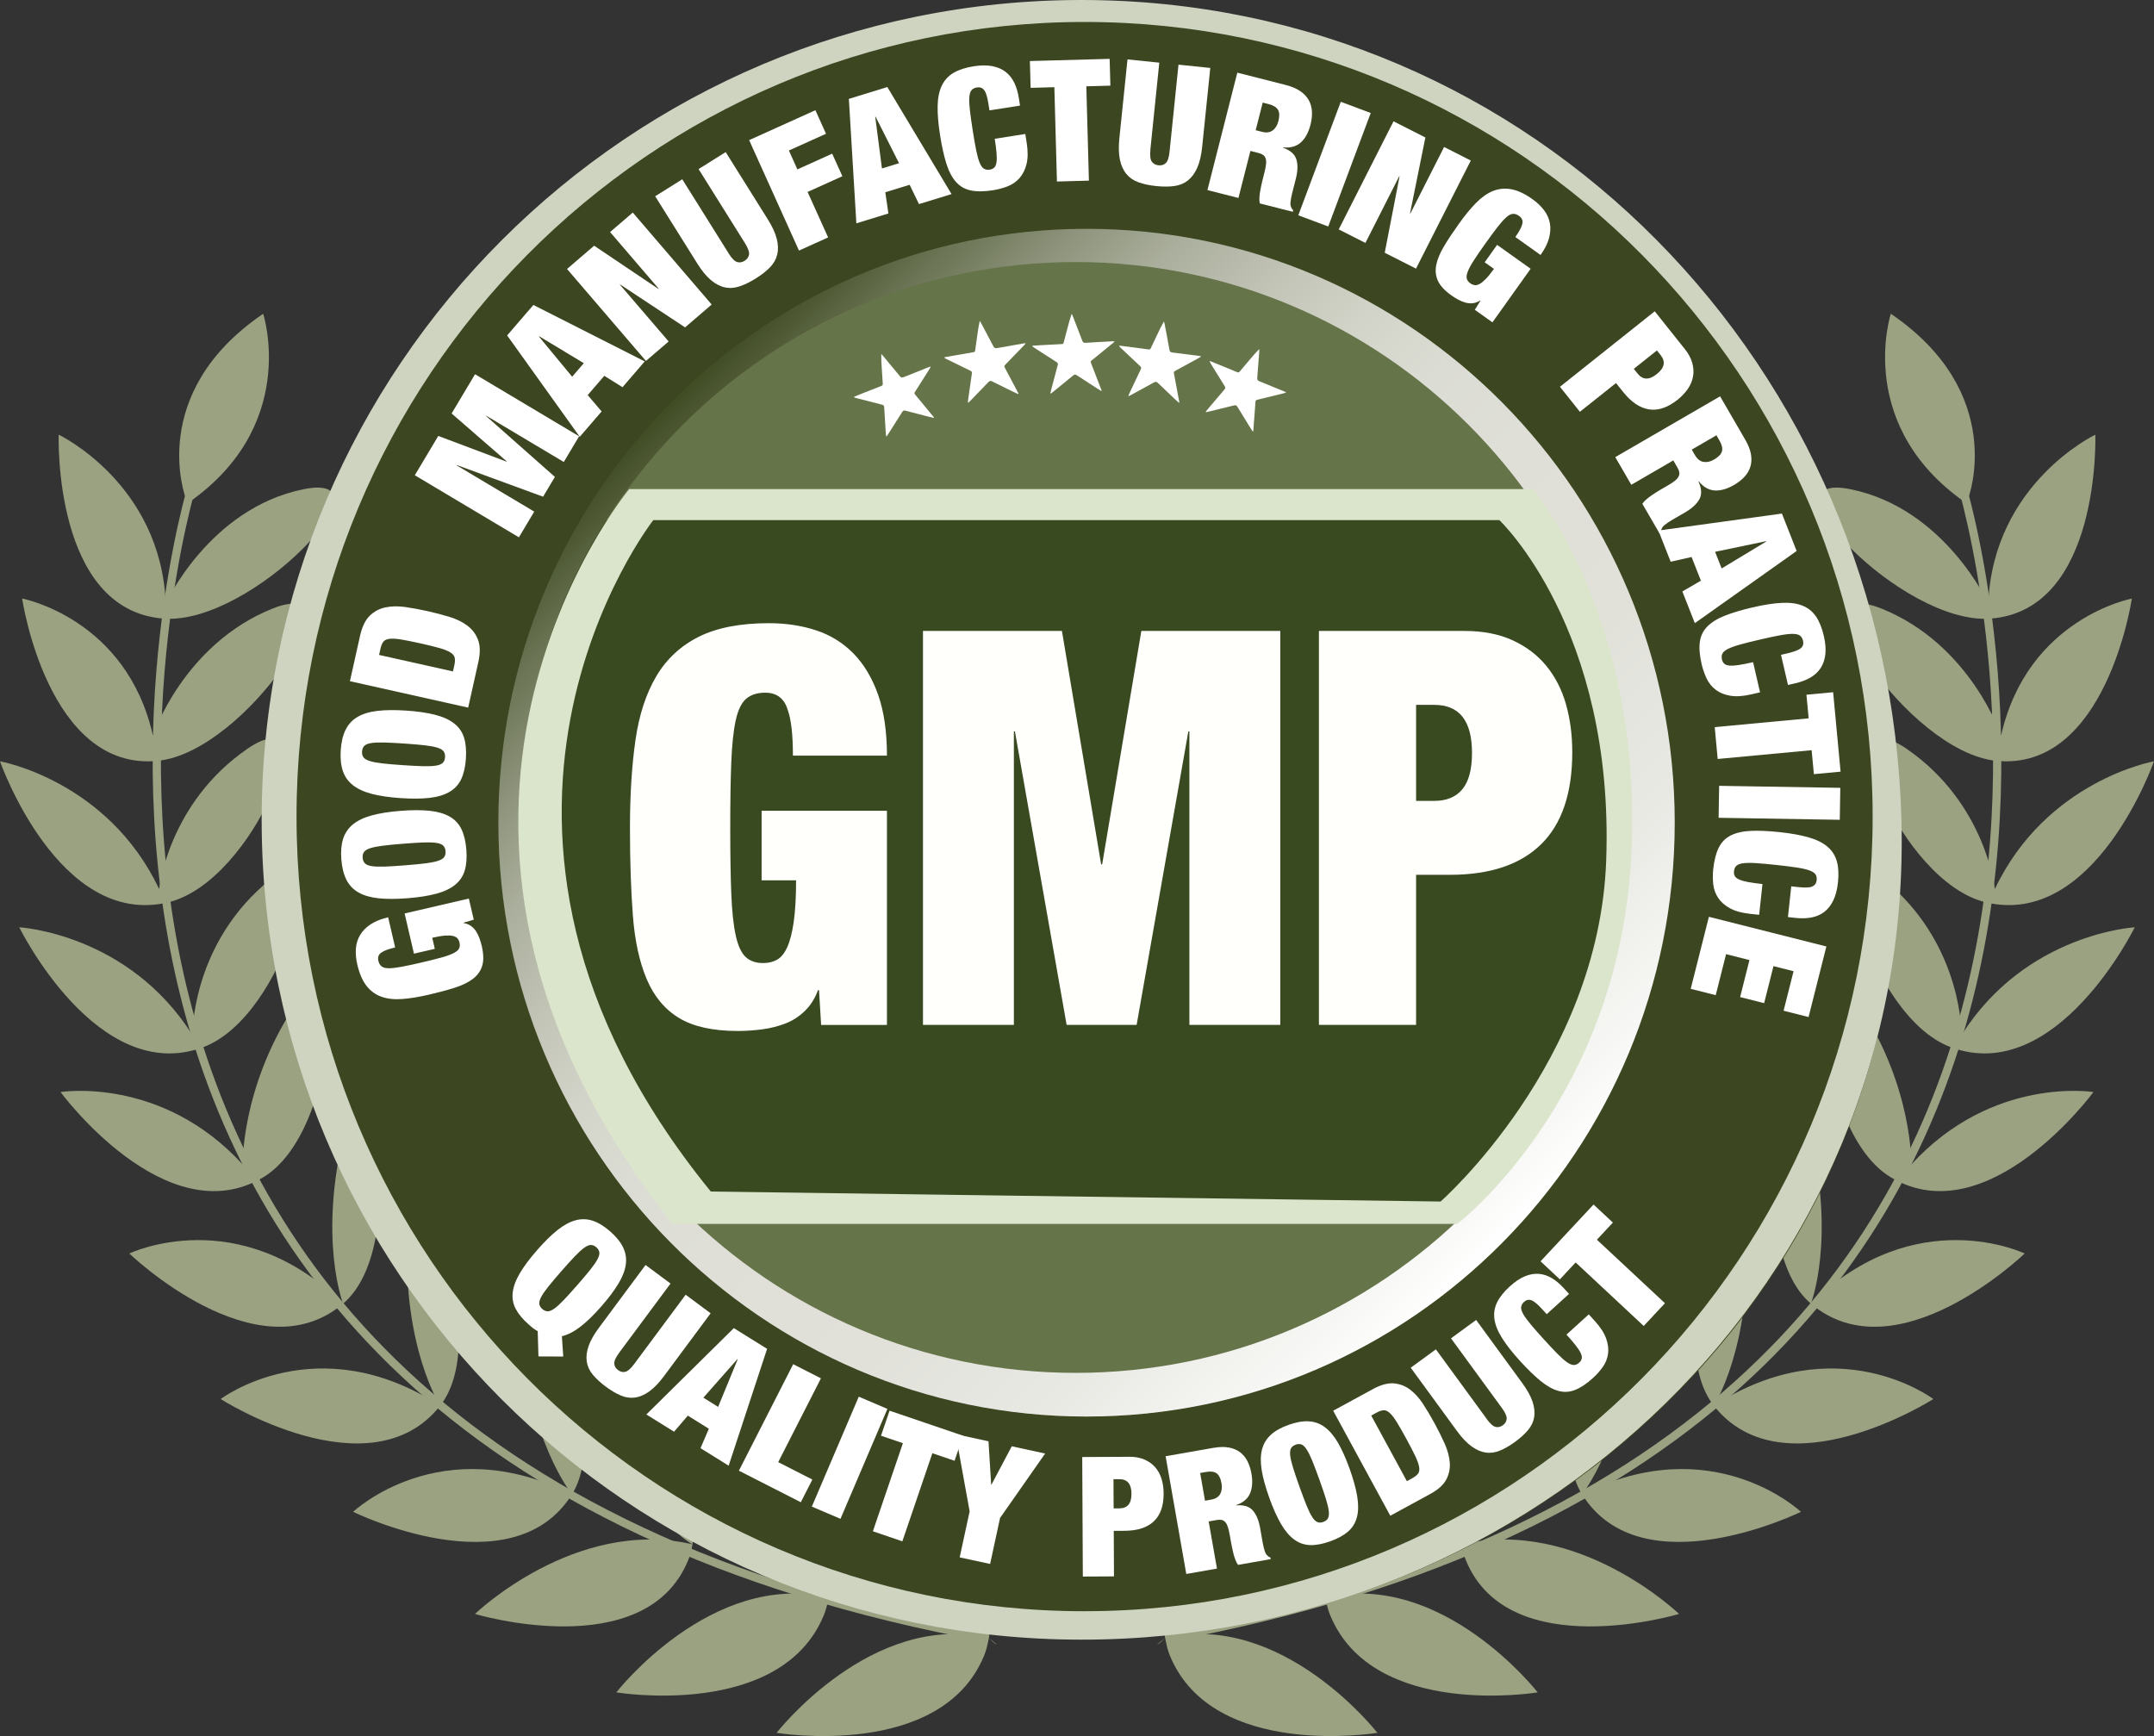 <svg xmlns="http://www.w3.org/2000/svg" xmlns:xlink="http://www.w3.org/1999/xlink" id="Layer_2" viewBox="0 0 784.35 632.21"><rect x="0" y="0" width="784.35" height="632.21" fill="#333333" stroke="none"/><defs><style>.cls-1{fill:none;stroke:#9aa282;stroke-miterlimit:10;stroke-width:3px;}.cls-2{fill:url(#linear-gradient);}.cls-3{fill:#fff;}.cls-4{fill:#fffffc;}.cls-5{fill:#667449;}.cls-6{fill:#ced4c0;}.cls-7{fill:#dbe5cc;}.cls-8{fill:#9aa282;}.cls-9{fill:#394920;}.cls-10{fill:#3c4621;}</style><linearGradient id="linear-gradient" x1="243.47" y1="147.4" x2="547.84" y2="451.78" gradientUnits="userSpaceOnUse"><stop offset="0" stop-color="#3b481f"></stop><stop offset="0" stop-color="#404c24"></stop><stop offset=".07" stop-color="#6a7353"></stop><stop offset=".14" stop-color="#8e947c"></stop><stop offset=".21" stop-color="#abaf9d"></stop><stop offset=".29" stop-color="#c2c4b6"></stop><stop offset=".36" stop-color="#d2d3c8"></stop><stop offset=".44" stop-color="#dbdcd3"></stop><stop offset=".53" stop-color="#dfdfd7"></stop><stop offset=".69" stop-color="#e1e1da"></stop><stop offset=".83" stop-color="#e9e9e4"></stop><stop offset=".95" stop-color="#f7f7f5"></stop><stop offset="1" stop-color="#fff"></stop></linearGradient></defs><g id="Layer_1-2"><g><g><path class="cls-1" d="m70.21,175.84s-106.94,348.34,289.82,420.66"></path><path class="cls-8" d="m67.58,181.25s-14.35-37.99,28.25-66.99c0,0,13.71,41.77-29.03,70.02"></path><path class="cls-8" d="m21.37,158.29s37.17,17.68,38.99,61.47c0,0,15.78-34.62,50.15-41.6s-18.58,49.58-50.98,47.11c-40.3-3.07-38.16-66.97-38.16-66.97Z"></path><path class="cls-8" d="m8.06,217.97s38,7.13,47.62,49.89c0,0,11.07-33.26,43.64-46.27,32.57-13.01-9.42,52.1-41.74,55.46-40.2,4.18-49.52-59.07-49.52-59.07Z"></path><path class="cls-8" d="m0,277.24s39.16,6.91,57.95,46.5c0,0,3.25-31.21,32.16-51.07,28.9-19.86,2.79,48.32-28.8,55.91C21.35,338.19,0,277.24,0,277.24Z"></path><path class="cls-8" d="m7,337.68s39.7,2.19,63.08,39.26c0,0-.49-31.38,25.84-54.54,26.33-23.16,8.53,47.64-21.93,58.95-38.52,14.3-66.98-43.66-66.98-43.66Z"></path><path class="cls-8" d="m22.06,397.68s36.75-5.95,66.32,26.4c0,0-.64-27.63,18.48-57.17,19.05-29.44,16.83,45.37-11.15,61.9-35.38,20.89-73.66-31.12-73.66-31.12Z"></path><path class="cls-8" d="m47.09,456.48s39.74-19.1,77.84,18.27c0,0-9.21-23.65.57-62.89,8.48-34.03,24.23,41.89-.57,62.89-31.36,26.55-77.84-18.27-77.84-18.27Z"></path><path class="cls-8" d="m80.35,509.48s35.15-26.61,79.92,2.44c0,0-13.72-21.35-11.94-61.75,1.55-35.04,32.07,36.24,11.94,61.75-25.46,32.25-79.92-2.44-79.92-2.44Z"></path><path class="cls-8" d="m128.58,550.55s32.01-30.32,79.7-6.37c0,0-15.99-19.71-18.66-60.06-2.32-34.99,35.87,32.49,18.66,60.06-21.75,34.86-79.7,6.37-79.7,6.37Z"></path><path class="cls-8" d="m172.95,587.74s36.58-35.28,79.21-25.35c0,0-20.66-10.86-29.93-50.22-8.04-34.13,40.72,26.15,28.29,56.17-15.72,37.96-77.57,19.4-77.57,19.4Z"></path><path class="cls-8" d="m224.43,616.3s34.6-44.47,77.24-34.54c0,0-20.73-10.29-30.01-49.65-8.04-34.13,40.72,26.15,28.29,56.17-15.72,37.96-75.52,28.02-75.52,28.02Z"></path><path class="cls-8" d="m282.79,631.03s34.6-44.47,77.24-34.54c11.56,8.68-13.99-5.23-30.01-49.65-11.9-32.99,40.72,26.15,28.29,56.17-15.72,37.96-75.52,28.02-75.52,28.02Z"></path></g><g><path class="cls-1" d="m714.14,175.84s106.94,348.34-289.82,420.66"></path><path class="cls-8" d="m716.77,181.25s14.35-37.99-28.25-66.99c0,0-13.71,41.77,29.03,70.02"></path><path class="cls-8" d="m762.99,158.29s-37.17,17.68-38.99,61.47c0,0-15.78-34.62-50.15-41.6-34.37-6.98,18.58,49.58,50.98,47.11,40.3-3.07,38.16-66.97,38.16-66.97Z"></path><path class="cls-8" d="m776.29,217.97s-38,7.13-47.62,49.89c0,0-11.07-33.26-43.64-46.27-32.57-13.01,9.42,52.1,41.74,55.46,40.2,4.18,49.52-59.07,49.52-59.07Z"></path><path class="cls-8" d="m784.35,277.24s-39.16,6.91-57.95,46.5c0,0-3.25-31.21-32.16-51.07-28.9-19.86-2.79,48.32,28.8,55.91,39.95,9.6,61.3-51.34,61.3-51.34Z"></path><path class="cls-8" d="m777.35,337.68s-39.7,2.19-63.08,39.26c0,0,.49-31.38-25.84-54.54-26.33-23.16-8.53,47.64,21.93,58.95,38.52,14.3,66.98-43.66,66.98-43.66Z"></path><path class="cls-8" d="m762.29,397.68s-36.75-5.95-66.32,26.4c0,0,.64-27.63-18.48-57.17-19.05-29.44-16.83,45.37,11.15,61.9,35.38,20.89,73.66-31.12,73.66-31.12Z"></path><path class="cls-8" d="m737.26,456.48s-39.74-19.1-77.84,18.27c0,0,9.21-23.65-.57-62.89-8.48-34.03-24.23,41.89.57,62.89,31.36,26.55,77.84-18.27,77.84-18.27Z"></path><path class="cls-8" d="m704,509.48s-35.15-26.61-79.92,2.44c0,0,13.72-21.35,11.94-61.75-1.55-35.04-32.07,36.24-11.94,61.75,25.46,32.25,79.92-2.44,79.92-2.44Z"></path><path class="cls-8" d="m655.78,550.55s-32.01-30.32-79.7-6.37c0,0,15.99-19.71,18.66-60.06,2.32-34.99-35.87,32.49-18.66,60.06,21.75,34.86,79.7,6.37,79.7,6.37Z"></path><path class="cls-8" d="m611.41,587.74s-36.58-35.28-79.21-25.35c0,0,20.66-10.86,29.93-50.22,8.04-34.13-40.72,26.15-28.29,56.17,15.72,37.96,77.57,19.4,77.57,19.4Z"></path><path class="cls-8" d="m559.92,616.3s-34.6-44.47-77.24-34.54c0,0,20.73-10.29,30.01-49.65,8.04-34.13-40.72,26.15-28.29,56.17,15.72,37.96,75.52,28.02,75.52,28.02Z"></path><path class="cls-8" d="m501.56,631.03s-34.6-44.47-77.24-34.54c-11.56,8.68,13.99-5.23,30.01-49.65,11.9-32.99-40.72,26.15-28.29,56.17,15.72,37.96,75.52,28.02,75.52,28.02Z"></path></g><rect class="cls-9" x="169.49" y="159.38" width="440.35" height="301.22"></rect><path class="cls-5" d="m212.64,189.31h384.07s-56.39-123.45-181.37-123.45-193.56,73.16-202.71,123.45Z"></path><path class="cls-5" d="m589.21,445.72H205.14s56.39,83.84,181.37,83.84,193.56-49.69,202.71-83.84Z"></path><path class="cls-10" d="m395.65,1.04C230.77,1.04,97.11,134.7,97.11,299.59s133.66,296.91,298.55,296.91,300.96-130.6,296.01-295.41C686.69,135.93,560.54,1.04,395.65,1.04Zm0,514.81c-115.3,0-208.77-96.18-208.77-214.83s93.47-214.83,208.77-214.83c93.16,0,172.06,62.8,198.92,149.49,5.95,19.2,9.35,39.58,9.79,60.71.03,1.54.06,3.08.06,4.62,0,118.64-93.47,214.83-208.77,214.83Z"></path><path class="cls-2" d="m395.65,83.33c-118.29,0-214.18,96.82-214.18,216.26s95.89,216.26,214.18,216.26,214.18-96.82,214.18-216.26-95.89-216.26-214.18-216.26Zm-3.97,416.62c-111.7,0-202.26-90.55-202.26-202.26s90.55-202.26,202.26-202.26,202.26,90.55,202.26,202.26-90.55,202.26-202.26,202.26Z"></path><path class="cls-6" d="m393.83,0C228.95,0,95.28,133.66,95.28,298.55s133.66,298.55,298.55,298.55,302.99-130.3,298.55-298.55C688.02,133.72,558.71,0,393.83,0Zm1.11,586.75c-158.48,0-286.96-129.56-286.96-289.37S236.46,8,394.94,8s286.96,129.56,286.96,289.37-128.48,289.37-286.96,289.37Z"></path><path class="cls-7" d="m558.19,178.11H229.12s-100.63,120.44,15.79,267.62h285.67s58.63-44.6,63.42-133.81c4.61-86.11-35.8-133.81-35.8-133.81Zm26.68,135.36c-2.7,73.5-60.3,124.08-60.3,124.08l-265.74-3.64c-108.44-133.18-20.92-244.52-20.92-244.52h308.05s42,39.63,38.91,124.08Z"></path><g><path class="cls-4" d="m322.97,295.28v77.96h-23.97l-.76-12.66h-.38c-1.14,3.08-2.76,5.63-4.85,7.63-2.09,2.01-4.44,3.52-7.04,4.52-2.6,1-5.39,1.71-8.37,2.11-2.98.4-5.99.6-9.03.6-9.01,0-16.11-1.58-21.3-4.72-5.2-3.15-9.13-7.87-11.79-14.17-2.66-6.29-4.35-14.06-5.04-23.31-.7-9.24-1.05-19.82-1.05-31.75s.67-22.7,2-31.95c1.33-9.24,3.87-17.01,7.61-23.31,3.74-6.29,8.91-11.08,15.5-14.37,6.59-3.28,15.09-4.92,25.49-4.92,6.21,0,11.95.87,17.21,2.61,5.26,1.74,9.8,4.56,13.6,8.44,3.8,3.89,6.78,8.88,8.94,14.97,2.15,6.1,3.23,13.5,3.23,22.2h-34.24c0-7.63-.64-13.19-1.9-16.68-1.27-4.15-3.99-6.23-8.18-6.23-2.92,0-5.23.74-6.94,2.21-1.71,1.48-2.98,4.09-3.8,7.84-.83,3.75-1.36,8.81-1.62,15.17-.26,6.36-.38,14.37-.38,24.01s.12,17.65.38,24.01c.25,6.36.79,11.42,1.62,15.17.82,3.75,2.03,6.36,3.61,7.84,1.58,1.48,3.71,2.21,6.37,2.21,1.9,0,3.58-.4,5.04-1.21,1.46-.8,2.69-2.31,3.71-4.52,1.01-2.21,1.81-5.29,2.38-9.24.57-3.95.86-9.01.86-15.17h-12.55v-25.32h45.65Z"></path><path class="cls-4" d="m386.69,229.77l14.27,84.99h.38l14.26-84.99h50.6v143.46h-33.1v-106.89h-.38l-18.83,106.89h-25.49l-18.83-106.89h-.38v106.89h-33.1v-143.46h50.6Z"></path><path class="cls-4" d="m533.34,229.77c6.72,0,12.55,1.14,17.5,3.42,4.95,2.28,9.04,5.39,12.27,9.34,3.23,3.95,5.61,8.61,7.13,13.96,1.52,5.36,2.28,11.19,2.28,17.48,0,14.87-3.77,26.02-11.32,33.45-7.55,7.43-18.61,11.15-33.19,11.15h-12.36v54.65h-35.38v-143.46h53.07Zm-11.03,61.88c4.44,0,7.83-1.41,10.18-4.22,2.34-2.81,3.52-7.23,3.52-13.26,0-11.65-4.57-17.48-13.7-17.48h-6.66v34.96h6.66Z"></path></g><g><path class="cls-3" d="m322.67,158.87l.18.03c.12-.16.25-.31.36-.48,1.77-2.78,3.55-5.56,5.29-8.36.33-.53.67-.65,1.24-.5,2.7.72,5.4,1.41,8.11,2.11.71.18,1.43.33,2.14.5.03-.06.07-.13.1-.19-.17-.2-.34-.41-.51-.61-2.03-2.46-4.07-4.92-6.1-7.39-.63-.76-.63-.76-.11-1.57,1.74-2.75,3.49-5.5,5.23-8.25.11-.17.17-.37.33-.71-.35.11-.53.16-.7.23-3.05,1.21-6.1,2.4-9.13,3.64-.63.26-1.01.19-1.45-.35-2.04-2.51-4.11-5-6.18-7.48-.17-.21-.38-.38-.57-.57-.02,1.82.08,3.55.19,5.28.12,1.8.24,3.6.35,5.41.02.38.04.73-.45.91-2.35.91-4.69,1.84-7.04,2.77-.98.39-1.97.79-2.95,1.19,0,.06,0,.13,0,.19.2.08.39.18.59.24,3.21.83,6.43,1.66,9.64,2.47.48.12.7.35.73.86.18,3.06.38,6.12.57,9.18.03.49.09.97.14,1.46Z"></path><path class="cls-3" d="m352.45,146.56l.17.07c.15-.13.31-.26.45-.4,2.3-2.37,4.6-4.72,6.87-7.11.43-.45.79-.5,1.31-.24,2.5,1.25,5.01,2.48,7.51,3.71.66.32,1.33.62,1.99.92.05-.05.09-.11.14-.16-.12-.23-.25-.47-.37-.7-1.49-2.82-2.99-5.65-4.48-8.47-.46-.88-.46-.87.21-1.56,2.27-2.34,4.53-4.68,6.79-7.02.14-.15.25-.33.46-.63-.37.04-.55.05-.73.08-3.23.56-6.46,1.11-9.68,1.71-.67.13-1.03-.02-1.35-.63-1.49-2.87-3.02-5.73-4.54-8.58-.13-.24-.3-.45-.45-.67-.39,1.77-.64,3.49-.88,5.21-.25,1.79-.5,3.58-.75,5.36-.05.38-.11.72-.62.8-2.49.41-4.97.85-7.45,1.29-1.04.18-2.08.38-3.13.56-.01.06-.02.13-.03.19.18.12.34.26.53.35,2.98,1.46,5.96,2.92,8.94,4.37.44.21.62.48.54.99-.45,3.03-.87,6.07-1.3,9.1-.07.48-.1.97-.16,1.45Z"></path><path class="cls-3" d="m439.04,149.94l.11.15c.2-.03.4-.05.59-.1,3.2-.78,6.41-1.54,9.61-2.35.61-.15.93,0,1.24.5,1.45,2.39,2.91,4.77,4.38,7.14.38.62.8,1.23,1.19,1.84.07-.02.13-.04.2-.07.02-.26.04-.53.06-.79.24-3.18.48-6.37.72-9.55.08-.99.08-.98,1.01-1.21,3.16-.77,6.33-1.54,9.49-2.32.2-.05.38-.15.73-.29-.33-.16-.49-.25-.66-.32-3.03-1.24-6.06-2.5-9.1-3.71-.64-.25-.86-.56-.8-1.26.27-3.22.5-6.45.74-9.68.02-.27-.01-.54-.02-.8-1.28,1.29-2.4,2.61-3.52,3.94-1.17,1.38-2.33,2.76-3.5,4.14-.25.29-.48.55-.96.35-2.32-.98-4.66-1.93-6.99-2.88-.98-.4-1.96-.79-2.95-1.19-.04.05-.08.09-.13.14.09.19.15.4.26.58,1.74,2.82,3.48,5.65,5.24,8.46.26.42.27.74-.07,1.13-1.99,2.33-3.97,4.67-5.95,7.01-.31.37-.61.76-.91,1.15Z"></path><path class="cls-3" d="m382.47,143.23l.16.09c.16-.11.33-.22.49-.34,2.56-2.08,5.13-4.15,7.66-6.25.48-.4.84-.4,1.33-.08,2.33,1.53,4.68,3.05,7.02,4.57.61.4,1.25.77,1.87,1.15.05-.05.1-.1.15-.15-.1-.25-.19-.49-.29-.74-1.15-2.98-2.3-5.96-3.45-8.94-.36-.92-.35-.92.39-1.52,2.53-2.06,5.05-4.11,7.57-6.17.16-.13.28-.3.53-.57-.37,0-.55-.02-.74,0-3.27.18-6.54.34-9.81.56-.68.05-1.02-.14-1.26-.79-1.14-3.03-2.32-6.04-3.49-9.06-.1-.25-.24-.48-.36-.72-.6,1.72-1.05,3.39-1.49,5.07-.46,1.75-.92,3.49-1.38,5.24-.1.37-.19.7-.71.72-2.52.11-5.03.26-7.55.4-1.06.06-2.11.13-3.17.19-.02.06-.04.12-.05.18.16.14.31.3.49.41,2.79,1.8,5.57,3.61,8.37,5.39.41.26.56.55.42,1.04-.8,2.96-1.58,5.92-2.36,8.89-.12.47-.22.95-.33,1.43Z"></path><path class="cls-3" d="m410.89,144.12l.14.12c.18-.08.37-.15.54-.25,2.9-1.58,5.8-3.14,8.68-4.75.55-.3.9-.24,1.32.16,2.01,1.94,4.04,3.86,6.07,5.78.53.5,1.08.98,1.63,1.48.06-.04.12-.08.18-.12-.05-.26-.1-.52-.15-.78-.59-3.14-1.17-6.28-1.76-9.42-.18-.97-.18-.97.66-1.43,2.86-1.56,5.72-3.12,8.57-4.68.18-.1.33-.24.63-.47-.36-.07-.54-.12-.72-.14-3.25-.42-6.5-.86-9.75-1.24-.68-.08-.98-.32-1.1-1.01-.56-3.19-1.18-6.36-1.78-9.54-.05-.26-.15-.52-.23-.77-.9,1.58-1.65,3.14-2.39,4.71-.77,1.63-1.54,3.27-2.32,4.9-.16.34-.32.65-.83.58-2.5-.35-5-.66-7.5-.99-1.05-.14-2.1-.26-3.15-.39-.03.06-.06.11-.09.17.13.17.25.35.4.49,2.41,2.28,4.82,4.56,7.24,6.83.36.34.45.64.23,1.1-1.33,2.76-2.64,5.53-3.95,8.31-.21.44-.39.89-.58,1.34Z"></path></g><g><path class="cls-3" d="m147.37,332.64l23.36-5.42,1.78,7.69-3.74,1.12.03.12c1.01.15,1.89.49,2.65,1.02s1.38,1.18,1.88,1.94c.49.76.91,1.61,1.25,2.54.34.93.63,1.88.85,2.86.67,2.89.73,5.27.17,7.16-.56,1.89-1.68,3.47-3.37,4.77-1.69,1.29-3.89,2.37-6.61,3.24-2.72.87-5.86,1.71-9.43,2.54-3.61.84-6.85,1.37-9.72,1.58-2.87.22-5.38-.06-7.55-.82-2.16-.76-3.98-2.09-5.46-3.97-1.47-1.89-2.6-4.5-3.37-7.83-.46-1.99-.63-3.89-.5-5.7.13-1.81.64-3.46,1.52-4.95.88-1.49,2.15-2.79,3.82-3.91,1.67-1.11,3.8-1.97,6.41-2.58l2.55,10.98c-2.29.53-3.91,1.12-4.86,1.77-1.15.7-1.57,1.71-1.26,3.06.22.94.61,1.63,1.18,2.07.57.45,1.45.67,2.63.68,1.19,0,2.74-.18,4.67-.54,1.93-.36,4.33-.88,7.22-1.55,2.89-.67,5.28-1.27,7.17-1.79,1.89-.52,3.36-1.05,4.42-1.57,1.06-.52,1.76-1.09,2.08-1.7.32-.61.39-1.34.19-2.2-.14-.61-.39-1.12-.74-1.53-.35-.41-.89-.7-1.63-.88s-1.72-.21-2.95-.12c-1.23.09-2.76.35-4.61.78l.93,4.03-7.59,1.76-3.4-14.64Z"></path><path class="cls-3" d="m137.84,327.12c-2.94-.31-5.37-1.02-7.3-2.12-1.93-1.1-3.39-2.64-4.39-4.61-1-1.97-1.62-4.44-1.86-7.39-.23-2.95,0-5.48.67-7.59.68-2.1,1.89-3.85,3.61-5.25,1.73-1.39,4.02-2.47,6.87-3.24,2.85-.77,6.33-1.32,10.44-1.64,4.11-.32,7.63-.33,10.57-.02,2.94.31,5.37,1.02,7.3,2.12,1.93,1.1,3.36,2.65,4.3,4.62.94,1.98,1.53,4.44,1.76,7.4.23,2.96.04,5.48-.58,7.58-.62,2.1-1.79,3.85-3.52,5.24-1.73,1.39-4.02,2.48-6.87,3.24-2.85.77-6.33,1.32-10.44,1.64-4.11.32-7.63.33-10.57.02Zm16.97-12.71c1.94-.24,3.48-.54,4.61-.9,1.13-.36,1.9-.82,2.31-1.38.41-.56.58-1.27.51-2.14-.07-.87-.35-1.55-.84-2.04-.49-.48-1.32-.82-2.5-1-1.17-.18-2.74-.23-4.69-.16-1.96.07-4.41.22-7.37.46-2.96.23-5.41.47-7.35.71-1.94.24-3.48.54-4.61.9-1.13.36-1.9.82-2.31,1.38-.41.56-.58,1.27-.51,2.14.07.87.35,1.55.84,2.04.49.48,1.33.82,2.5,1,1.17.18,2.74.23,4.69.16,1.96-.07,4.41-.22,7.37-.46,2.96-.23,5.41-.47,7.35-.71Z"></path><path class="cls-3" d="m135.41,289.1c-2.86-.74-5.16-1.8-6.91-3.17-1.74-1.37-2.97-3.11-3.67-5.21-.7-2.1-.95-4.62-.75-7.58.2-2.96.79-5.43,1.78-7.41.98-1.98,2.43-3.54,4.34-4.66,1.92-1.12,4.34-1.86,7.27-2.2,2.93-.34,6.46-.37,10.57-.09,4.11.28,7.6.79,10.46,1.53,2.86.74,5.16,1.8,6.91,3.17,1.74,1.37,2.94,3.11,3.58,5.2.64,2.09.86,4.62.66,7.58-.2,2.96-.76,5.43-1.68,7.42-.92,1.99-2.34,3.54-4.25,4.67-1.91,1.12-4.34,1.86-7.27,2.2-2.94.34-6.46.37-10.57.09-4.11-.28-7.6-.79-10.46-1.53Zm18.65-10.08c1.96.05,3.52-.02,4.69-.21,1.17-.19,2-.53,2.49-1.02.49-.49.76-1.17.82-2.05.06-.87-.12-1.59-.54-2.14-.42-.55-1.19-1-2.32-1.35-1.13-.35-2.67-.63-4.62-.85-1.95-.22-4.4-.43-7.36-.63-2.96-.2-5.42-.33-7.38-.38-1.96-.05-3.52.02-4.69.21-1.17.19-2,.53-2.49,1.02-.49.49-.76,1.17-.82,2.05-.06.87.12,1.59.54,2.14.42.55,1.19,1,2.32,1.35,1.13.35,2.67.63,4.62.85,1.95.22,4.4.43,7.36.63,2.96.2,5.42.33,7.38.38Z"></path><path class="cls-3" d="m131.1,231.56c.74-3.3,1.9-5.73,3.5-7.3,1.6-1.57,3.49-2.59,5.69-3.06,2.19-.47,4.61-.52,7.25-.15,2.64.38,5.37.88,8.18,1.51,2.81.63,5.5,1.33,8.04,2.12,2.55.78,4.71,1.85,6.5,3.22,1.79,1.36,3.07,3.09,3.84,5.19.78,2.1.8,4.8.06,8.1l-3.68,16.5-43.06-9.62,3.68-16.5Zm34.34,10.68c.25-1.1.29-2.01.13-2.73-.16-.72-.68-1.36-1.57-1.92-.89-.56-2.2-1.09-3.95-1.59-1.75-.5-4.07-1.07-6.96-1.71-2.9-.65-5.24-1.12-7.03-1.41-1.79-.29-3.21-.37-4.25-.24-1.04.13-1.79.49-2.23,1.07-.45.58-.79,1.43-1.04,2.53l-.5,2.26,26.9,6.01.5-2.26Z"></path><path class="cls-3" d="m159.58,158.75l24.86,9.36.06-.11-20.05-17.42,8.53-14.3,37.9,22.6-5.58,9.36-28.24-16.84-.06.11,25.06,22.16-4.3,7.21-31.41-11.52-.06.11,28.24,16.84-5.58,9.36-37.9-22.6,8.53-14.3Z"></path><path class="cls-3" d="m194.23,111.06l40.54,20.55-8.09,9.39-6.63-4.14-6.05,7.02,5.08,5.94-7.97,9.25-26.44-36.92,9.56-11.1Zm2.01,11.49l12.1,14.64,4.25-4.93-16.27-9.81-.08.09Z"></path><path class="cls-3" d="m216.35,89.48l23.41,15.74.1-.08-17.71-20.64,8.27-7.09,28.73,33.49-9.69,8.32-23.64-15.63-.09.08,17.75,20.68-8.27,7.09-28.73-33.49,9.88-8.48Z"></path><path class="cls-3" d="m265.32,92.28c1.14,1.82,2.16,2.86,3.08,3.14.91.28,1.83.13,2.75-.45.92-.58,1.45-1.34,1.6-2.28.15-.94-.35-2.32-1.48-4.14l-16.89-26.98,9.87-6.18,15.35,24.51c1.64,2.62,2.72,4.98,3.25,7.08.53,2.1.58,4.01.16,5.74-.42,1.72-1.31,3.28-2.66,4.66-1.35,1.38-3.07,2.73-5.16,4.03-2.05,1.29-4,2.24-5.85,2.86-1.85.62-3.64.75-5.38.38-1.74-.37-3.43-1.25-5.09-2.65-1.66-1.39-3.31-3.4-4.95-6.02l-15.35-24.51,9.87-6.18,16.89,26.98Z"></path><path class="cls-3" d="m296.92,40.15l3.86,8.56-13.52,6.1,3.1,6.87,12.67-5.72,3.71,8.22-12.67,5.72,7.48,16.56-10.61,4.79-18.15-40.22,24.14-10.9Z"></path><path class="cls-3" d="m323.11,31.7l23.38,38.98-11.85,3.64-3.41-7.03-8.86,2.72,1.13,7.73-11.67,3.59-2.73-45.32,14-4.31Zm-4.41,10.8l2.45,18.84,6.22-1.91-8.55-16.96-.12.04Z"></path><path class="cls-3" d="m358.36,32.8c-.64-.82-1.51-1.14-2.62-.96-.87.14-1.52.47-1.97,1-.45.53-.71,1.38-.8,2.57-.09,1.18-.02,2.75.2,4.69.22,1.95.56,4.38,1.02,7.31.46,2.93.88,5.36,1.27,7.28.39,1.92.8,3.43,1.25,4.53.45,1.1.96,1.83,1.55,2.2.59.37,1.31.48,2.18.35.7-.11,1.25-.37,1.65-.79.4-.42.66-1.05.78-1.91.12-.85.12-1.97.01-3.35-.11-1.38-.33-3.11-.66-5.18l11.13-1.75.51,3.24c.48,3.05.46,5.62-.06,7.7-.52,2.08-1.37,3.79-2.55,5.12-1.18,1.33-2.62,2.33-4.31,2.99-1.69.66-3.47,1.14-5.32,1.43-3.22.51-5.92.53-8.1.08-2.18-.45-4-1.49-5.43-3.12-1.44-1.63-2.6-3.85-3.48-6.65-.88-2.8-1.65-6.24-2.29-10.31-.65-4.15-.95-7.71-.89-10.68.06-2.97.57-5.45,1.53-7.43.96-1.98,2.38-3.53,4.28-4.65,1.9-1.11,4.33-1.9,7.3-2.37,2.6-.41,4.85-.43,6.77-.06,1.92.37,3.54,1.06,4.86,2.08,1.32,1.02,2.37,2.34,3.16,3.95.78,1.61,1.34,3.47,1.67,5.59l.43,2.75-11.13,1.75-.38-2.44c-.39-2.48-.9-4.13-1.54-4.95Z"></path><path class="cls-3" d="m375.29,31.99l-.27-9.76,29.04-.8.27,9.76-8.76.24.94,34.35-11.64.32-.94-34.35-8.64.24Z"></path><path class="cls-3" d="m418.91,54.49c-.22,2.13-.05,3.59.5,4.37.55.78,1.36,1.23,2.44,1.34,1.08.11,1.97-.16,2.66-.81.7-.65,1.15-2.04,1.37-4.18l3.25-31.66,11.58,1.19-2.96,28.77c-.32,3.07-.91,5.6-1.79,7.58-.88,1.98-2.01,3.52-3.4,4.62-1.39,1.1-3.05,1.78-4.96,2.04s-4.1.26-6.55.01c-2.41-.25-4.53-.69-6.38-1.34-1.84-.64-3.33-1.65-4.47-3.01-1.14-1.36-1.94-3.1-2.39-5.22-.45-2.12-.52-4.71-.21-7.79l2.96-28.77,11.58,1.19-3.25,31.66Z"></path><path class="cls-3" d="m468.21,30.96c2.14.54,3.9,1.29,5.28,2.24,1.37.95,2.41,2.05,3.1,3.31.69,1.26,1.07,2.64,1.14,4.15.07,1.51-.1,3.08-.52,4.71-.73,2.87-1.91,5.04-3.53,6.5-1.62,1.46-3.78,2.06-6.47,1.8l-.03.12c2.65.93,4.27,2.34,4.87,4.23.59,1.9.53,4.28-.21,7.15l-.93,3.65c-.14.56-.29,1.14-.44,1.74-.15.6-.28,1.17-.37,1.72-.1.55-.16,1.05-.19,1.51-.03.46-.02.82.04,1.1.1.28.2.55.31.81.11.26.32.54.63.83l-.15.6-12.01-3.06c-.14-.63-.19-1.34-.13-2.14.05-.79.14-1.58.28-2.35.13-.77.28-1.51.43-2.22.16-.7.29-1.27.4-1.71l.73-2.88c.3-1.2.5-2.21.58-3.04.08-.83.03-1.51-.16-2.05-.19-.54-.49-.95-.91-1.25-.42-.3-.97-.53-1.66-.71l-2.97-.76-4.36,17.13-11.29-2.87,10.88-42.76,17.66,4.49Zm-8.73,17.04c1.62.41,2.93.25,3.94-.5,1.01-.74,1.7-1.87,2.09-3.39.46-1.8.41-3.17-.15-4.12-.56-.95-1.68-1.64-3.38-2.07l-2.18-.56-2.56,10.06,2.25.57Z"></path><path class="cls-3" d="m499.13,41.15l-15.46,41.33-10.91-4.08,15.46-41.33,10.91,4.08Z"></path><path class="cls-3" d="m519.03,50.07l-5.59,27.65.11.06,12.3-24.25,9.72,4.93-19.95,39.36-11.39-5.78,5.4-27.82-.11-.06-12.32,24.31-9.72-4.93,19.95-39.36,11.62,5.89Z"></path><path class="cls-3" d="m557.37,97.86l-13.92,19.53-6.42-4.58,2.06-3.32-.1-.07c-.86.55-1.74.88-2.66.99-.92.1-1.82.03-2.69-.21-.88-.25-1.75-.6-2.62-1.07-.87-.47-1.71-.99-2.53-1.57-2.41-1.72-4.04-3.47-4.87-5.25-.83-1.78-1.04-3.71-.63-5.8.41-2.09,1.35-4.35,2.81-6.8s3.26-5.17,5.39-8.15c2.15-3.02,4.23-5.56,6.24-7.62,2.01-2.06,4.07-3.52,6.2-4.38,2.13-.86,4.37-1.07,6.72-.64,2.35.44,4.92,1.65,7.71,3.64,1.67,1.19,3.05,2.5,4.15,3.94,1.1,1.44,1.81,3.01,2.14,4.71.33,1.7.23,3.52-.28,5.46-.51,1.94-1.54,4-3.1,6.18l-9.18-6.54c1.36-1.91,2.18-3.43,2.47-4.54.4-1.28.04-2.32-1.08-3.12-.78-.56-1.53-.81-2.26-.77-.72.04-1.53.45-2.42,1.24-.89.78-1.94,1.95-3.14,3.49-1.2,1.55-2.67,3.53-4.39,5.94-1.72,2.42-3.12,4.44-4.18,6.09-1.07,1.64-1.83,3.01-2.27,4.11-.45,1.1-.59,1.98-.43,2.65.16.67.6,1.26,1.31,1.77.51.36,1.03.58,1.57.66.53.08,1.13-.06,1.8-.42.67-.36,1.43-.98,2.29-1.86.86-.88,1.84-2.09,2.94-3.64l-3.37-2.4,4.52-6.34,12.24,8.72Z"></path><path class="cls-3" d="m613.45,127.02c1.38,1.73,2.3,3.45,2.77,5.16.47,1.71.56,3.36.27,4.95-.29,1.59-.92,3.09-1.9,4.51-.98,1.42-2.22,2.73-3.74,3.94-3.58,2.85-7.03,4.02-10.37,3.5-3.34-.52-6.5-2.65-9.49-6.41l-2.54-3.18-13.15,10.47-7.26-9.11,34.51-27.49,10.88,13.66Zm-17.15,9.02c.91,1.14,1.94,1.75,3.1,1.81,1.16.06,2.46-.48,3.91-1.64,2.8-2.23,3.27-4.53,1.4-6.88l-1.37-1.71-8.41,6.7,1.37,1.71Z"></path><path class="cls-3" d="m635.48,160.06c1.11,1.91,1.81,3.69,2.1,5.34.29,1.64.22,3.15-.2,4.53-.42,1.38-1.14,2.62-2.17,3.72-1.03,1.1-2.27,2.08-3.73,2.93-2.57,1.49-4.94,2.16-7.11,2.03-2.18-.14-4.11-1.26-5.81-3.36l-.11.06c1.19,2.54,1.32,4.69.38,6.44-.94,1.75-2.69,3.37-5.25,4.86l-3.26,1.89c-.5.29-1.02.59-1.55.9-.54.31-1.03.62-1.49.94-.46.31-.87.62-1.22.92-.35.3-.6.57-.75.8-.13.27-.25.53-.36.79-.11.26-.16.6-.15,1.03l-.54.31-6.22-10.72c.35-.54.83-1.07,1.43-1.59.6-.52,1.23-1,1.87-1.45.64-.45,1.27-.86,1.89-1.24.61-.38,1.12-.68,1.51-.91l2.57-1.49c1.07-.62,1.93-1.19,2.58-1.71.65-.52,1.1-1.04,1.35-1.55.25-.51.34-1.02.26-1.53-.08-.51-.3-1.07-.65-1.68l-1.54-2.65-15.29,8.87-5.84-10.07,38.17-22.14,9.14,15.76Zm-18.28,5.68c.84,1.44,1.88,2.27,3.11,2.47,1.23.2,2.53-.09,3.88-.88,1.6-.93,2.55-1.93,2.84-2.99.29-1.06,0-2.35-.89-3.87l-1.13-1.95-8.98,5.21,1.16,2Z"></path><path class="cls-3" d="m654.23,200.64l-37.08,26.29-4.54-11.54,6.75-3.93-3.39-8.62-7.62,1.72-4.47-11.36,44.98-6.18,5.36,13.63Zm-11.1-3.57l-18.6,3.88,2.38,6.06,16.26-9.82-.05-.12Z"></path><path class="cls-3" d="m655.78,236.03c.77-.69,1.03-1.59.77-2.69-.2-.85-.58-1.48-1.14-1.89s-1.43-.61-2.62-.62c-1.19,0-2.74.17-4.67.53-1.93.36-4.33.87-7.22,1.54-2.89.67-5.28,1.26-7.17,1.79-1.89.52-3.36,1.05-4.43,1.57-1.06.52-1.76,1.09-2.08,1.7-.32.61-.39,1.34-.19,2.2.16.69.46,1.22.91,1.59.44.37,1.1.58,1.96.64.86.06,1.97-.02,3.34-.23,1.37-.21,3.08-.55,5.12-1.02l2.54,10.98-3.19.74c-3.01.7-5.57.86-7.69.49-2.12-.37-3.88-1.09-5.29-2.18-1.42-1.09-2.51-2.45-3.29-4.09-.78-1.64-1.38-3.38-1.81-5.21-.73-3.17-.96-5.86-.66-8.07.29-2.21,1.2-4.09,2.72-5.64,1.52-1.55,3.65-2.87,6.38-3.95,2.73-1.08,6.1-2.09,10.12-3.02,4.09-.95,7.62-1.5,10.59-1.65,2.97-.15,5.47.18,7.52.99,2.05.81,3.69,2.12,4.94,3.93,1.24,1.81,2.2,4.18,2.88,7.11.59,2.56.77,4.81.55,6.75-.23,1.94-.81,3.6-1.73,5-.93,1.39-2.16,2.53-3.71,3.43-1.55.89-3.37,1.58-5.45,2.06l-2.71.63-2.54-10.98,2.41-.56c2.45-.57,4.06-1.2,4.83-1.89Z"></path><path class="cls-3" d="m657.79,252.99l9.72-.91,2.71,28.93-9.72.91-.82-8.73-34.21,3.2-1.08-11.6,34.21-3.2-.81-8.6Z"></path><path class="cls-3" d="m669.93,298.54l-44.12-.73.19-11.64,44.12.73-.19,11.64Z"></path><path class="cls-3" d="m659.9,322.82c.96-.4,1.49-1.16,1.62-2.28.09-.87-.06-1.59-.45-2.16-.39-.57-1.15-1.05-2.27-1.44-1.12-.4-2.65-.74-4.58-1.03-1.94-.29-4.38-.6-7.33-.92-2.95-.32-5.4-.54-7.36-.67-1.96-.13-3.52-.12-4.7.03-1.18.15-2.02.45-2.52.92-.51.47-.81,1.14-.9,2.01-.08.71.03,1.3.33,1.8.3.49.84.91,1.64,1.25.79.34,1.87.63,3.23.89,1.36.25,3.09.49,5.17.72l-1.21,11.2-3.26-.35c-3.07-.33-5.55-1.02-7.42-2.06-1.88-1.04-3.3-2.31-4.28-3.8-.98-1.49-1.57-3.14-1.76-4.95-.2-1.81-.2-3.64,0-5.51.35-3.24,1.03-5.85,2.03-7.84,1-1.99,2.48-3.47,4.43-4.43,1.95-.96,4.39-1.51,7.33-1.63s6.45.04,10.55.48c4.18.45,7.69,1.1,10.54,1.93,2.85.83,5.11,1.97,6.78,3.41,1.67,1.44,2.79,3.22,3.37,5.34.58,2.12.71,4.67.38,7.66-.28,2.61-.85,4.8-1.71,6.55-.85,1.75-1.95,3.14-3.28,4.15-1.33,1.01-2.88,1.68-4.63,2.02-1.76.33-3.7.39-5.83.16l-2.76-.3,1.21-11.2,2.46.27c2.5.27,4.23.21,5.18-.19Z"></path><path class="cls-3" d="m658.58,370.37l-9.11-2.3,3.63-14.39-7.31-1.85-3.4,13.48-8.75-2.21,3.4-13.48-8.51-2.15-3.77,14.93-9.11-2.3,6.62-26.23,42.78,10.8-6.48,25.68Z"></path></g><g><path class="cls-3" d="m195.81,484.79c-.42-.26-.83-.52-1.22-.78-.39-.26-.8-.58-1.23-.95l-.83-.72c-2.17-1.9-3.75-3.8-4.74-5.69-.99-1.89-1.35-3.92-1.08-6.08.27-2.16,1.15-4.5,2.64-7,1.49-2.5,3.57-5.29,6.25-8.35,2.68-3.06,5.15-5.49,7.44-7.3,2.28-1.81,4.48-2.99,6.59-3.55,2.11-.56,4.19-.5,6.23.19,2.05.68,4.16,1.98,6.33,3.88,2.17,1.9,3.73,3.82,4.68,5.76.95,1.94,1.29,3.99,1.02,6.15-.27,2.17-1.15,4.5-2.64,7-1.49,2.5-3.57,5.29-6.25,8.35-2.76,3.15-5.3,5.62-7.63,7.42-2.33,1.8-4.58,2.96-6.77,3.48l.5,7.4-9.03-.04-.27-9.14Zm3.9-16.31c-1.21,1.51-2.09,2.78-2.64,3.81-.55,1.03-.78,1.88-.69,2.55.09.67.45,1.29,1.1,1.85s1.3.84,1.98.84c.68,0,1.49-.34,2.44-1.03.95-.68,2.09-1.72,3.42-3.12,1.33-1.4,2.96-3.2,4.89-5.4,1.93-2.2,3.49-4.06,4.7-5.56,1.21-1.51,2.09-2.78,2.64-3.81.55-1.03.78-1.88.69-2.55-.09-.67-.45-1.29-1.1-1.85-.64-.56-1.3-.84-1.98-.84-.68,0-1.49.34-2.44,1.03-.95.68-2.09,1.72-3.42,3.12-1.33,1.4-2.96,3.2-4.89,5.4-1.93,2.2-3.5,4.06-4.7,5.56Z"></path><path class="cls-3" d="m225.47,492.63c-1.26,1.7-1.86,3.01-1.79,3.95.07.93.52,1.72,1.37,2.35.85.63,1.73.84,2.64.63.91-.21,2-1.16,3.26-2.86l18.72-25.21,9.1,6.76-17.01,22.91c-1.82,2.45-3.59,4.29-5.33,5.54-1.73,1.24-3.46,1.99-5.18,2.23-1.72.24-3.45,0-5.19-.74s-3.56-1.81-5.49-3.24c-1.89-1.41-3.45-2.84-4.67-4.3-1.22-1.46-1.96-3.05-2.23-4.77-.27-1.72-.06-3.59.63-5.61.69-2.02,1.94-4.25,3.76-6.7l17.01-22.91,9.1,6.76-18.72,25.21Z"></path><path class="cls-3" d="m279.33,491.19l-14,42.56-10.25-6.38,3.04-7.08-7.66-4.77-5.01,5.86-10.09-6.28,31.85-31.45,12.11,7.54Zm-10.81,3.75l-12.4,14.04,5.38,3.35,7.12-17.33-.1-.06Z"></path><path class="cls-3" d="m298.93,501.94l-15.56,30.52,12.44,6.34-4.21,8.26-22.54-11.49,19.77-38.78,10.1,5.15Z"></path><path class="cls-3" d="m323.14,513.07l-17.09,40.03-10.43-4.45,17.09-40.03,10.43,4.45Z"></path><path class="cls-3" d="m320.81,522.84l3.11-9.12,26.78,9.12-3.11,9.12-8.08-2.75-10.93,32.08-10.73-3.66,10.93-32.08-7.96-2.71Z"></path><path class="cls-3" d="m347.97,522.27l11.98,2.59.97,15.74.12.03,7.38-13.94,12.16,2.63-16.42,23.46-3.62,16.75-11.08-2.39,3.62-16.75-5.09-28.11Z"></path><path class="cls-3" d="m411.09,530.49c2.15-.01,4.03.33,5.61,1.01,1.59.68,2.9,1.62,3.95,2.82,1.04,1.19,1.81,2.6,2.31,4.23s.75,3.39.76,5.3c.02,4.51-1.17,7.9-3.58,10.17-2.41,2.27-5.95,3.41-10.62,3.44l-3.96.02.08,16.58-11.34.06-.22-43.53,17.01-.08Zm-3.44,18.79c1.42,0,2.51-.44,3.25-1.3s1.12-2.2,1.11-4.03c-.02-3.54-1.49-5.3-4.42-5.28h-2.13s.05,10.62.05,10.62h2.13Z"></path><path class="cls-3" d="m441.92,527.25c2.12-.37,3.98-.41,5.58-.11,1.6.3,2.96.87,4.08,1.73,1.12.86,2.01,1.95,2.68,3.27.67,1.33,1.14,2.81,1.43,4.45.51,2.88.33,5.31-.52,7.27-.85,1.97-2.52,3.37-5.02,4.22l.02.12c2.72-.23,4.73.39,6.02,1.85,1.29,1.47,2.19,3.64,2.69,6.52l.64,3.66c.1.56.2,1.14.31,1.74s.23,1.17.36,1.7c.13.53.28,1.01.44,1.44.16.43.32.75.48.97.2.21.4.42.6.61.2.19.5.36.89.49l.11.6-11.89,2.09c-.38-.51-.71-1.13-.98-1.87-.27-.74-.51-1.48-.7-2.23-.19-.75-.36-1.47-.5-2.17-.14-.7-.25-1.26-.33-1.71l-.51-2.88c-.21-1.2-.45-2.19-.71-2.97-.26-.78-.58-1.37-.96-1.78s-.82-.66-1.31-.76c-.49-.1-1.08-.09-1.76.03l-2.94.52,3.02,17.17-11.17,1.96-7.53-42.87,17.47-3.07Zm-.9,18.85c1.6-.28,2.7-.96,3.29-2.03.59-1.07.76-2.37.49-3.89-.32-1.8-.91-3.02-1.79-3.65-.87-.63-2.15-.8-3.83-.5l-2.16.38,1.77,10.09,2.22-.39Z"></path><path class="cls-3" d="m459.43,535.35c-.47-2.88-.43-5.37.11-7.48.54-2.11,1.61-3.9,3.2-5.35,1.59-1.46,3.75-2.67,6.47-3.64,2.72-.97,5.15-1.4,7.31-1.29,2.16.11,4.11.82,5.87,2.11,1.76,1.29,3.37,3.2,4.83,5.72,1.46,2.52,2.88,5.69,4.25,9.52s2.29,7.18,2.75,10.05c.47,2.88.43,5.37-.11,7.48-.54,2.11-1.62,3.87-3.23,5.27-1.62,1.4-3.78,2.58-6.5,3.55-2.72.97-5.14,1.43-7.28,1.37-2.14-.06-4.08-.73-5.84-2.02-1.76-1.29-3.37-3.2-4.83-5.72-1.46-2.52-2.88-5.69-4.25-9.52-1.37-3.83-2.29-7.18-2.76-10.05Zm16.35,12.93c.73,1.79,1.41,3.18,2.04,4.16.63.98,1.26,1.6,1.89,1.85.63.25,1.34.23,2.15-.06.8-.29,1.37-.73,1.7-1.32.33-.59.42-1.47.29-2.63-.13-1.16-.49-2.66-1.06-4.51-.57-1.84-1.35-4.14-2.34-6.9-.99-2.75-1.84-5.03-2.57-6.82-.73-1.79-1.41-3.18-2.04-4.16-.63-.98-1.26-1.6-1.89-1.85-.63-.25-1.34-.23-2.15.06-.8.29-1.37.73-1.7,1.32-.33.59-.42,1.47-.29,2.63.13,1.16.49,2.66,1.06,4.51.57,1.85,1.35,4.14,2.34,6.9.99,2.75,1.84,5.03,2.57,6.82Z"></path><path class="cls-3" d="m499.91,505.86c2.89-1.57,5.43-2.27,7.61-2.09,2.18.18,4.15.93,5.92,2.26,1.76,1.33,3.36,3.1,4.79,5.3,1.43,2.21,2.83,4.56,4.19,7.06,1.36,2.5,2.58,4.95,3.65,7.35,1.07,2.4,1.69,4.7,1.85,6.91.16,2.2-.28,4.27-1.31,6.2-1.03,1.93-3,3.68-5.89,5.25l-14.46,7.87-20.8-38.24,14.46-7.87Zm14.38,32.43c.96-.52,1.66-1.08,2.08-1.65.43-.58.56-1.38.39-2.4-.16-1.02-.63-2.34-1.39-3.96-.77-1.62-1.85-3.71-3.25-6.29-1.4-2.57-2.57-4.62-3.51-6.14-.94-1.52-1.8-2.63-2.57-3.32-.77-.69-1.51-1.02-2.23-.97-.72.04-1.56.33-2.52.85l-1.98,1.08,12.99,23.89,1.98-1.08Z"></path><path class="cls-3" d="m541.36,516.75c1.25,1.71,2.33,2.67,3.24,2.88.91.21,1.79.01,2.65-.61.85-.62,1.32-1.4,1.39-2.34.07-.93-.51-2.25-1.76-3.96l-18.52-25.35,9.16-6.69,16.83,23.04c1.8,2.46,3.03,4.71,3.71,6.73.67,2.03.87,3.9.59,5.61-.28,1.72-1.03,3.29-2.24,4.73-1.21,1.44-2.79,2.87-4.72,4.28-1.9,1.39-3.73,2.45-5.49,3.18-1.76.73-3.5.97-5.22.71-1.72-.25-3.44-1.01-5.17-2.27-1.72-1.26-3.49-3.12-5.28-5.58l-16.83-23.04,9.16-6.69,18.52,25.35Z"></path><path class="cls-3" d="m557.63,473.49c-.96-.33-1.85-.13-2.66.61-.63.57-.98,1.2-1.06,1.87s.17,1.52.74,2.54c.57,1.02,1.47,2.27,2.71,3.75,1.24,1.48,2.84,3.31,4.81,5.47s3.63,3.93,4.99,5.31c1.36,1.37,2.52,2.39,3.48,3.06.96.66,1.78.99,2.46.98.68-.01,1.33-.3,1.96-.88.51-.46.82-.97.91-1.53.1-.56-.04-1.22-.4-1.98-.37-.77-.97-1.69-1.81-2.76-.84-1.08-1.96-2.38-3.35-3.91l8.12-7.38,2.17,2.39c2.05,2.25,3.43,4.38,4.14,6.37.71,1.99.95,3.85.71,5.58-.24,1.73-.87,3.32-1.89,4.77s-2.2,2.79-3.56,4.02c-2.34,2.13-4.53,3.6-6.55,4.39-2.02.8-4.06.91-6.12.34s-4.21-1.78-6.45-3.61c-2.24-1.83-4.73-4.25-7.47-7.26-2.79-3.07-4.97-5.84-6.53-8.32-1.57-2.48-2.5-4.79-2.8-6.93-.3-2.14.02-4.18.96-6.1.94-1.93,2.49-3.87,4.66-5.84,1.89-1.72,3.72-2.94,5.48-3.67,1.76-.72,3.46-1.01,5.09-.88,1.63.14,3.21.66,4.72,1.56,1.51.91,2.98,2.14,4.4,3.71l1.85,2.03-8.12,7.38-1.64-1.8c-1.67-1.83-2.98-2.92-3.95-3.25Z"></path><path class="cls-3" d="m568.01,465.89l-7.04-6.57,19.3-20.68,7.04,6.57-5.82,6.24,24.78,23.13-7.74,8.29-24.78-23.13-5.74,6.15Z"></path></g></g></g></svg>